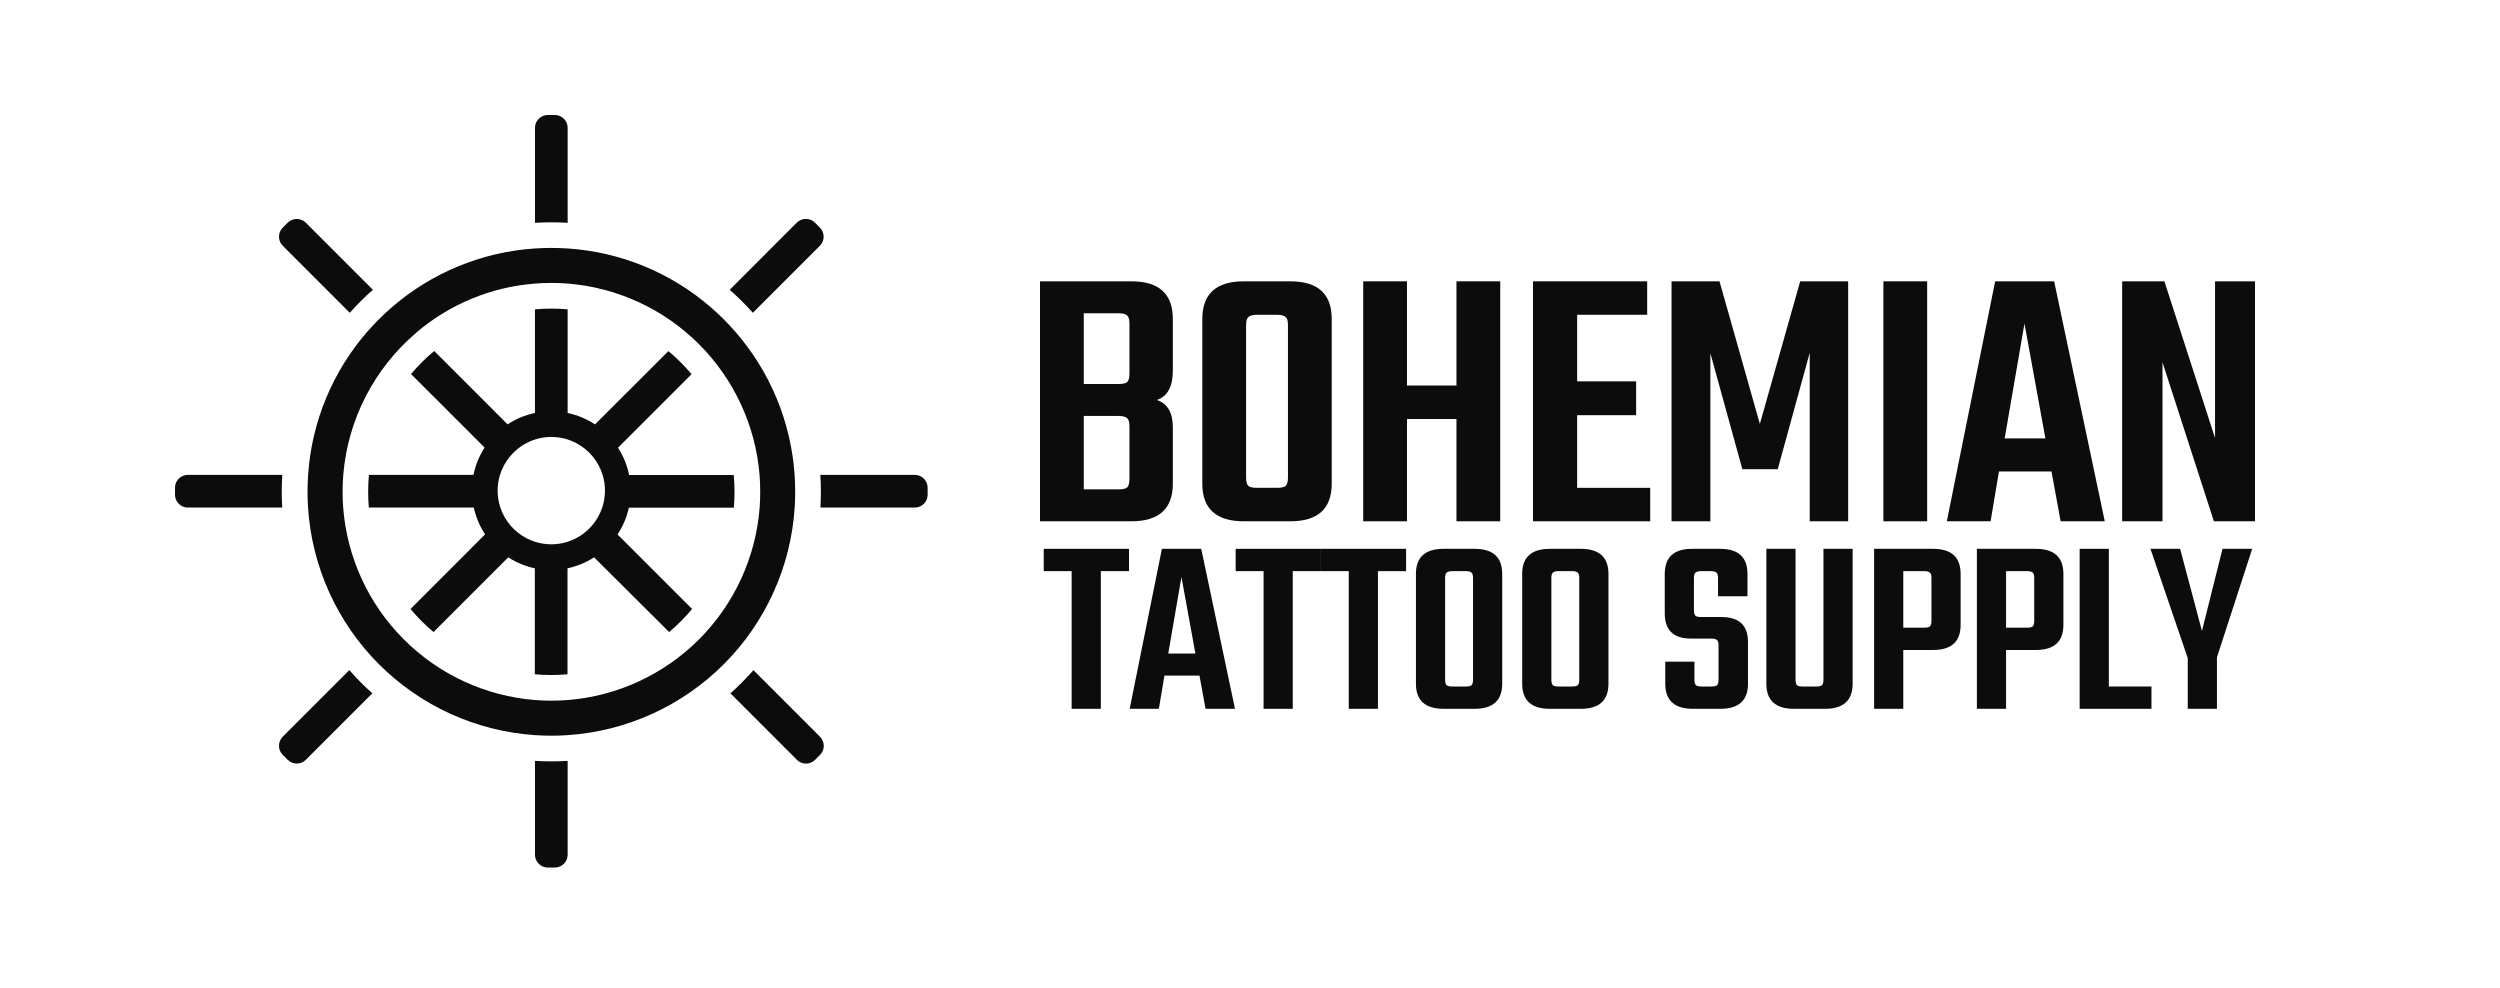 <?xml version="1.0" encoding="UTF-8"?> <svg xmlns="http://www.w3.org/2000/svg" width="1000" height="395" viewBox="0 0 1000 395" fill="none"><path d="M0 0H1000V395H0V0Z" fill="white"></path><path d="M219.128 46C218.454 45.999 217.786 46.131 217.162 46.388C216.539 46.646 215.973 47.023 215.496 47.5C215.018 47.976 214.64 48.542 214.382 49.165C214.123 49.788 213.99 50.456 213.99 51.13V89.13C216.156 88.993 218.338 88.933 220.526 88.933C222.715 88.933 224.896 88.993 227.062 89.13V51.13C227.062 50.456 226.929 49.788 226.671 49.165C226.413 48.542 226.034 47.976 225.557 47.5C225.08 47.023 224.514 46.646 223.89 46.388C223.267 46.131 222.599 45.999 221.925 46H219.128Z" fill="#0C0C0C"></path><path d="M219.128 347.015H221.925C222.599 347.016 223.267 346.884 223.89 346.626C224.514 346.369 225.08 345.991 225.557 345.515C226.034 345.038 226.413 344.472 226.671 343.85C226.929 343.227 227.062 342.559 227.062 341.885V304.348C224.894 304.48 222.715 304.546 220.526 304.546C218.338 304.546 216.159 304.48 213.99 304.348V341.885C213.99 342.559 214.123 343.227 214.382 343.85C214.64 344.472 215.018 345.038 215.496 345.515C215.973 345.991 216.539 346.369 217.162 346.626C217.786 346.884 218.454 347.016 219.128 347.015V347.015Z" fill="#0C0C0C"></path><path d="M70 195.09V197.887C69.999 198.561 70.131 199.229 70.388 199.852C70.646 200.476 71.023 201.042 71.5 201.519C71.976 201.997 72.542 202.375 73.165 202.633C73.788 202.892 74.456 203.025 75.13 203.025H112.887C112.765 200.935 112.705 198.829 112.705 196.724C112.705 194.444 112.773 192.202 112.917 189.953H75.13C74.456 189.953 73.788 190.085 73.165 190.344C72.542 190.602 71.976 190.981 71.5 191.458C71.023 191.935 70.646 192.501 70.388 193.125C70.131 193.748 69.999 194.416 70 195.09V195.09Z" fill="#0C0C0C"></path><path d="M371.053 197.887V195.09C371.054 194.416 370.922 193.748 370.664 193.125C370.407 192.501 370.029 191.935 369.553 191.458C369.076 190.981 368.51 190.602 367.888 190.344C367.265 190.085 366.597 189.953 365.923 189.953H328.135C328.28 192.233 328.348 194.452 328.348 196.724C328.348 198.829 328.287 200.935 328.166 203.025H365.923C366.597 203.025 367.265 202.892 367.888 202.633C368.51 202.375 369.076 201.997 369.553 201.519C370.029 201.042 370.407 200.476 370.664 199.852C370.922 199.229 371.054 198.561 371.053 197.887Z" fill="#0C0C0C"></path><path d="M115.076 89.062L113.1 91.038C112.136 92.001 111.595 93.308 111.595 94.671C111.595 96.033 112.136 97.34 113.1 98.304L139.913 125.117C141.316 123.536 142.773 121.99 144.283 120.481C145.869 118.89 147.498 117.37 149.17 115.921L122.341 89.092C121.378 88.129 120.071 87.588 118.709 87.588C117.346 87.588 116.039 88.129 115.076 89.092V89.062Z" fill="#0C0C0C"></path><path d="M301.36 268.081C299.886 269.748 298.366 271.374 296.8 272.96C295.235 274.546 293.689 276.005 292.164 277.338L318.764 303.938C319.728 304.901 321.035 305.443 322.397 305.443C323.76 305.443 325.067 304.901 326.03 303.938L328.006 301.962C328.97 300.998 329.511 299.692 329.511 298.329C329.511 296.966 328.97 295.66 328.006 294.696L301.406 268.096L301.36 268.081Z" fill="#0C0C0C"></path><path d="M139.692 268.081L113.092 294.681C112.129 295.644 111.587 296.951 111.587 298.314C111.587 299.676 112.129 300.983 113.092 301.946L115.068 303.922C116.032 304.886 117.338 305.427 118.701 305.427C120.064 305.427 121.37 304.886 122.334 303.922L148.934 277.322C147.353 275.919 145.808 274.46 144.298 272.945C142.788 271.43 141.268 269.803 139.738 268.065L139.692 268.081Z" fill="#0C0C0C"></path><path d="M327.953 91.038L325.977 89.062C325.013 88.098 323.707 87.557 322.344 87.557C320.981 87.557 319.675 88.098 318.711 89.062L291.883 115.92C293.545 117.395 295.174 118.915 296.77 120.48C298.29 122 299.747 123.546 301.14 125.116L327.953 98.303C328.916 97.34 329.458 96.033 329.458 94.671C329.458 93.308 328.916 92.001 327.953 91.038V91.038Z" fill="#0C0C0C"></path><path d="M166.406 133.127C179.783 121.689 196.444 114.791 213.99 113.428C216.149 113.255 218.327 113.169 220.526 113.169C222.725 113.169 224.904 113.255 227.062 113.428C246.856 115.003 265.444 123.565 279.506 137.583C293.568 151.602 302.187 170.164 303.823 189.952C304 192.187 304.089 194.444 304.089 196.724C304.089 198.847 304.013 200.947 303.861 203.024C302.324 222.894 293.749 241.564 279.679 255.677C265.609 269.791 246.965 278.423 227.1 280.02C224.942 280.188 222.763 280.271 220.564 280.271C218.365 280.271 216.187 280.188 214.028 280.02C194.162 278.426 175.517 269.795 161.446 255.681C147.375 241.567 138.802 222.895 137.268 203.024C137.116 200.942 137.04 198.842 137.04 196.724C137.04 194.444 137.129 192.187 137.306 189.952C139.122 167.898 149.609 147.463 166.467 133.127H166.406ZM147.186 132.367C133.093 148.408 124.679 168.647 123.246 189.952C123.094 192.187 123.01 194.444 123.01 196.724C123.01 198.847 123.079 200.947 123.215 203.024C124.746 226.622 134.793 248.86 151.49 265.605C168.187 282.35 190.397 292.461 213.99 294.058C216.149 294.2 218.327 294.273 220.526 294.278C222.725 294.283 224.904 294.21 227.062 294.058C250.663 292.471 272.883 282.364 289.588 265.619C306.293 248.873 316.346 226.628 317.875 203.024C318.012 200.942 318.08 198.842 318.08 196.724C318.08 194.444 317.997 192.164 317.845 189.952C316.395 168.653 307.968 148.426 293.867 132.397C290.989 129.117 287.897 126.032 284.61 123.163C268.555 109.138 248.334 100.782 227.062 99.383C224.904 99.246 222.723 99.17 220.526 99.17C218.33 99.17 216.149 99.246 213.99 99.383C192.719 100.782 172.497 109.138 156.443 123.163C153.156 126.032 150.063 129.117 147.186 132.397V132.367Z" fill="#0C0C0C"></path><path d="M200.006 189.952C200.842 187.247 202.202 184.734 204.01 182.555C205.817 180.376 208.036 178.574 210.54 177.253C213.621 175.629 217.051 174.78 220.534 174.78C224.017 174.78 227.447 175.629 230.528 177.253C235.579 179.924 239.362 184.492 241.046 189.952C242.353 194.22 242.3 198.788 240.894 203.024C239.101 208.401 235.258 212.853 230.201 215.412C229.187 215.926 228.136 216.361 227.055 216.712C222.802 218.06 218.236 218.06 213.983 216.712C212.902 216.361 211.85 215.926 210.836 215.412C205.779 212.853 201.937 208.401 200.143 203.024C198.738 198.788 198.685 194.22 199.991 189.952H200.006ZM189.518 203.024C190.351 206.845 191.884 210.478 194.04 213.74L164.21 243.601C166.998 246.939 170.075 250.024 173.406 252.82L203.29 222.937C206.538 225.037 210.144 226.523 213.93 227.322V269.715C216.078 269.907 218.257 270.004 220.466 270.004C222.675 270.004 224.853 269.907 227.002 269.715V227.322C230.787 226.523 234.393 225.037 237.642 222.937L267.647 252.82C270.978 250.024 274.055 246.939 276.843 243.601L247.02 213.778C249.176 210.516 250.709 206.883 251.542 203.062H293.54C293.722 200.988 293.806 198.882 293.806 196.762C293.806 194.482 293.707 192.202 293.502 189.99H251.641C250.861 186.11 249.355 182.413 247.203 179.092L276.63 149.672C273.823 146.327 270.722 143.239 267.365 140.446L238.006 169.759C234.675 167.565 230.959 166.018 227.055 165.199V123.733C224.904 123.536 222.723 123.444 220.519 123.444C218.315 123.444 216.134 123.536 213.983 123.733V165.184C210.078 166.003 206.363 167.55 203.031 169.744L173.68 140.393C170.323 143.186 167.222 146.274 164.415 149.619L193.843 179.039C191.69 182.359 190.184 186.057 189.404 189.937H147.566C147.361 192.172 147.262 194.421 147.262 196.709C147.262 198.829 147.346 200.934 147.528 203.009L189.518 203.024Z" fill="#0C0C0C"></path><path d="M451.779 149.494V129.413C451.779 127.79 451.475 126.725 450.866 126.218C450.257 125.609 449.089 125.305 447.364 125.305H433.509V153.601H447.364C449.089 153.601 450.257 153.347 450.866 152.84C451.475 152.232 451.779 151.116 451.779 149.494ZM451.779 191.633V170.487C451.779 168.864 451.475 167.8 450.866 167.292C450.257 166.684 449.089 166.38 447.364 166.38H433.509V195.74H447.364C449.089 195.74 450.257 195.487 450.866 194.98C451.475 194.371 451.779 193.256 451.779 191.633ZM416 112.526H452.54C463.604 112.526 469.136 117.547 469.136 127.587V148.277C469.136 154.666 467.004 158.57 462.741 159.99C467.004 161.41 469.136 165.061 469.136 170.944V193.458C469.136 203.499 463.604 208.519 452.54 208.519H416V112.526Z" fill="#0C0C0C"></path><path d="M497.52 112.526H516.095C527.158 112.526 532.69 117.547 532.69 127.587V193.458C532.69 203.499 527.158 208.519 516.095 208.519H497.52C486.456 208.519 480.925 203.499 480.925 193.458V127.587C480.925 117.547 486.456 112.526 497.52 112.526ZM515.181 191.024V130.021C515.181 128.398 514.877 127.334 514.268 126.827C513.659 126.218 512.542 125.914 510.918 125.914H502.849C501.123 125.914 499.956 126.218 499.347 126.827C498.738 127.334 498.434 128.398 498.434 130.021V191.024C498.434 192.647 498.738 193.763 499.347 194.371C499.956 194.878 501.123 195.132 502.849 195.132H510.918C512.542 195.132 513.659 194.878 514.268 194.371C514.877 193.763 515.181 192.647 515.181 191.024Z" fill="#0C0C0C"></path><path d="M582.585 112.526H600.094V208.519H582.585V167.597H562.792V208.519H545.283V112.526H562.792V154.209H582.585V112.526Z" fill="#0C0C0C"></path><path d="M630.857 195.132H660.089V208.519H613.195V112.526H658.871V125.914H630.857V152.536H654.456V166.075H630.857V195.132Z" fill="#0C0C0C"></path><path d="M684.148 208.519H668.619V112.526H687.802L703.941 169.574L720.08 112.526H739.263V208.519H723.886V141.126L711.097 187.678H696.937L684.148 141.279V208.519Z" fill="#0C0C0C"></path><path d="M753.354 112.526H770.863V208.519H753.354V112.526Z" fill="#0C0C0C"></path><path d="M824.251 208.519L820.597 188.59H799.586L796.236 208.519H778.727L798.063 112.526H821.662L841.912 208.519H824.251ZM801.87 175.355H818.161L809.787 129.413L801.87 175.355Z" fill="#0C0C0C"></path><path d="M886.014 112.526H902V208.519H885.557L865.003 144.93V208.519H848.864V112.526H865.764L886.014 175.203V112.526Z" fill="#0C0C0C"></path><path d="M451.598 219.531V228.456H440.332V283.526H428.659V228.456H417.494V219.531H451.598Z" fill="#0C0C0C"></path><path d="M482.221 283.526L479.785 270.241H465.778L463.545 283.526H451.873L464.763 219.531H480.496L493.996 283.526H482.221ZM467.301 261.417H478.161L472.579 230.789L467.301 261.417Z" fill="#0C0C0C"></path><path d="M528.37 219.531V228.456H517.104V283.526H505.431V228.456H494.266V219.531H528.37Z" fill="#0C0C0C"></path><path d="M562.445 219.531V228.456H551.178V283.526H539.505V228.456H528.34V219.531H562.445Z" fill="#0C0C0C"></path><path d="M577.437 219.531H589.82C597.195 219.531 600.883 222.878 600.883 229.572V273.486C600.883 280.18 597.195 283.526 589.82 283.526H577.437C570.061 283.526 566.373 280.18 566.373 273.486V229.572C566.373 222.878 570.061 219.531 577.437 219.531ZM589.211 271.863V231.195C589.211 230.113 589.008 229.403 588.602 229.065C588.196 228.659 587.451 228.456 586.369 228.456H580.989C579.839 228.456 579.061 228.659 578.655 229.065C578.249 229.403 578.046 230.113 578.046 231.195V271.863C578.046 272.945 578.249 273.689 578.655 274.095C579.061 274.433 579.839 274.602 580.989 274.602H586.369C587.451 274.602 588.196 274.433 588.602 274.095C589.008 273.689 589.211 272.945 589.211 271.863Z" fill="#0C0C0C"></path><path d="M619.936 219.531H632.319C639.695 219.531 643.383 222.878 643.383 229.572V273.486C643.383 280.18 639.695 283.526 632.319 283.526H619.936C612.56 283.526 608.873 280.18 608.873 273.486V229.572C608.873 222.878 612.56 219.531 619.936 219.531ZM631.71 271.863V231.195C631.71 230.113 631.507 229.403 631.101 229.065C630.695 228.659 629.951 228.456 628.868 228.456H623.489C622.338 228.456 621.56 228.659 621.154 229.065C620.748 229.403 620.545 230.113 620.545 231.195V271.863C620.545 272.945 620.748 273.689 621.154 274.095C621.56 274.433 622.338 274.602 623.489 274.602H628.868C629.951 274.602 630.695 274.433 631.101 274.095C631.507 273.689 631.71 272.945 631.71 271.863Z" fill="#0C0C0C"></path><path d="M687.418 271.863V258.172C687.418 257.09 687.215 256.38 686.809 256.042C686.403 255.636 685.659 255.434 684.576 255.434H676.355C669.385 255.434 665.9 252.053 665.9 245.292V229.572C665.9 222.878 669.554 219.531 676.862 219.531H688.027C695.336 219.531 698.99 222.878 698.99 229.572V238.497H687.215V231.195C687.215 230.113 687.012 229.403 686.606 229.065C686.2 228.659 685.456 228.456 684.373 228.456H680.516C679.366 228.456 678.588 228.659 678.182 229.065C677.776 229.403 677.573 230.113 677.573 231.195V244.075C677.573 245.156 677.776 245.9 678.182 246.306C678.588 246.644 679.366 246.813 680.516 246.813H688.535C695.64 246.813 699.193 250.126 699.193 256.752V273.486C699.193 280.18 695.505 283.526 688.129 283.526H677.167C669.791 283.526 666.103 280.18 666.103 273.486V264.663H677.776V271.863C677.776 272.945 677.979 273.689 678.385 274.095C678.791 274.433 679.569 274.602 680.719 274.602H684.576C685.659 274.602 686.403 274.433 686.809 274.095C687.215 273.689 687.418 272.945 687.418 271.863Z" fill="#0C0C0C"></path><path d="M729.38 219.531H741.053V273.486C741.053 280.18 737.365 283.526 729.989 283.526H717.606C710.231 283.526 706.543 280.18 706.543 273.486V219.531H718.215V271.863C718.215 272.945 718.418 273.689 718.824 274.095C719.23 274.433 719.975 274.602 721.057 274.602H726.437C727.587 274.602 728.365 274.433 728.771 274.095C729.177 273.689 729.38 272.945 729.38 271.863V219.531Z" fill="#0C0C0C"></path><path d="M749.639 219.531H773.188C780.563 219.531 784.251 222.878 784.251 229.572V249.957C784.251 256.651 780.563 259.997 773.188 259.997H761.312V283.526H749.639V219.531ZM772.579 248.334V231.195C772.579 230.113 772.376 229.403 771.97 229.065C771.564 228.659 770.819 228.456 769.737 228.456H761.312V251.073H769.737C770.819 251.073 771.564 250.904 771.97 250.565C772.376 250.16 772.579 249.416 772.579 248.334Z" fill="#0C0C0C"></path><path d="M790.751 219.531H814.3C821.675 219.531 825.363 222.878 825.363 229.572V249.957C825.363 256.651 821.675 259.997 814.3 259.997H802.424V283.526H790.751V219.531ZM813.691 248.334V231.195C813.691 230.113 813.488 229.403 813.082 229.065C812.675 228.659 811.931 228.456 810.848 228.456H802.424V251.073H810.848C811.931 251.073 812.675 250.904 813.082 250.565C813.488 250.16 813.691 249.416 813.691 248.334Z" fill="#0C0C0C"></path><path d="M843.536 274.602H860.588V283.526H831.863V219.531H843.536V274.602Z" fill="#0C0C0C"></path><path d="M886.774 283.526H875.101V263.243L860.18 219.531H872.056L880.785 252.391L889.007 219.531H900.882L886.774 262.939V283.526Z" fill="#0C0C0C"></path></svg> 